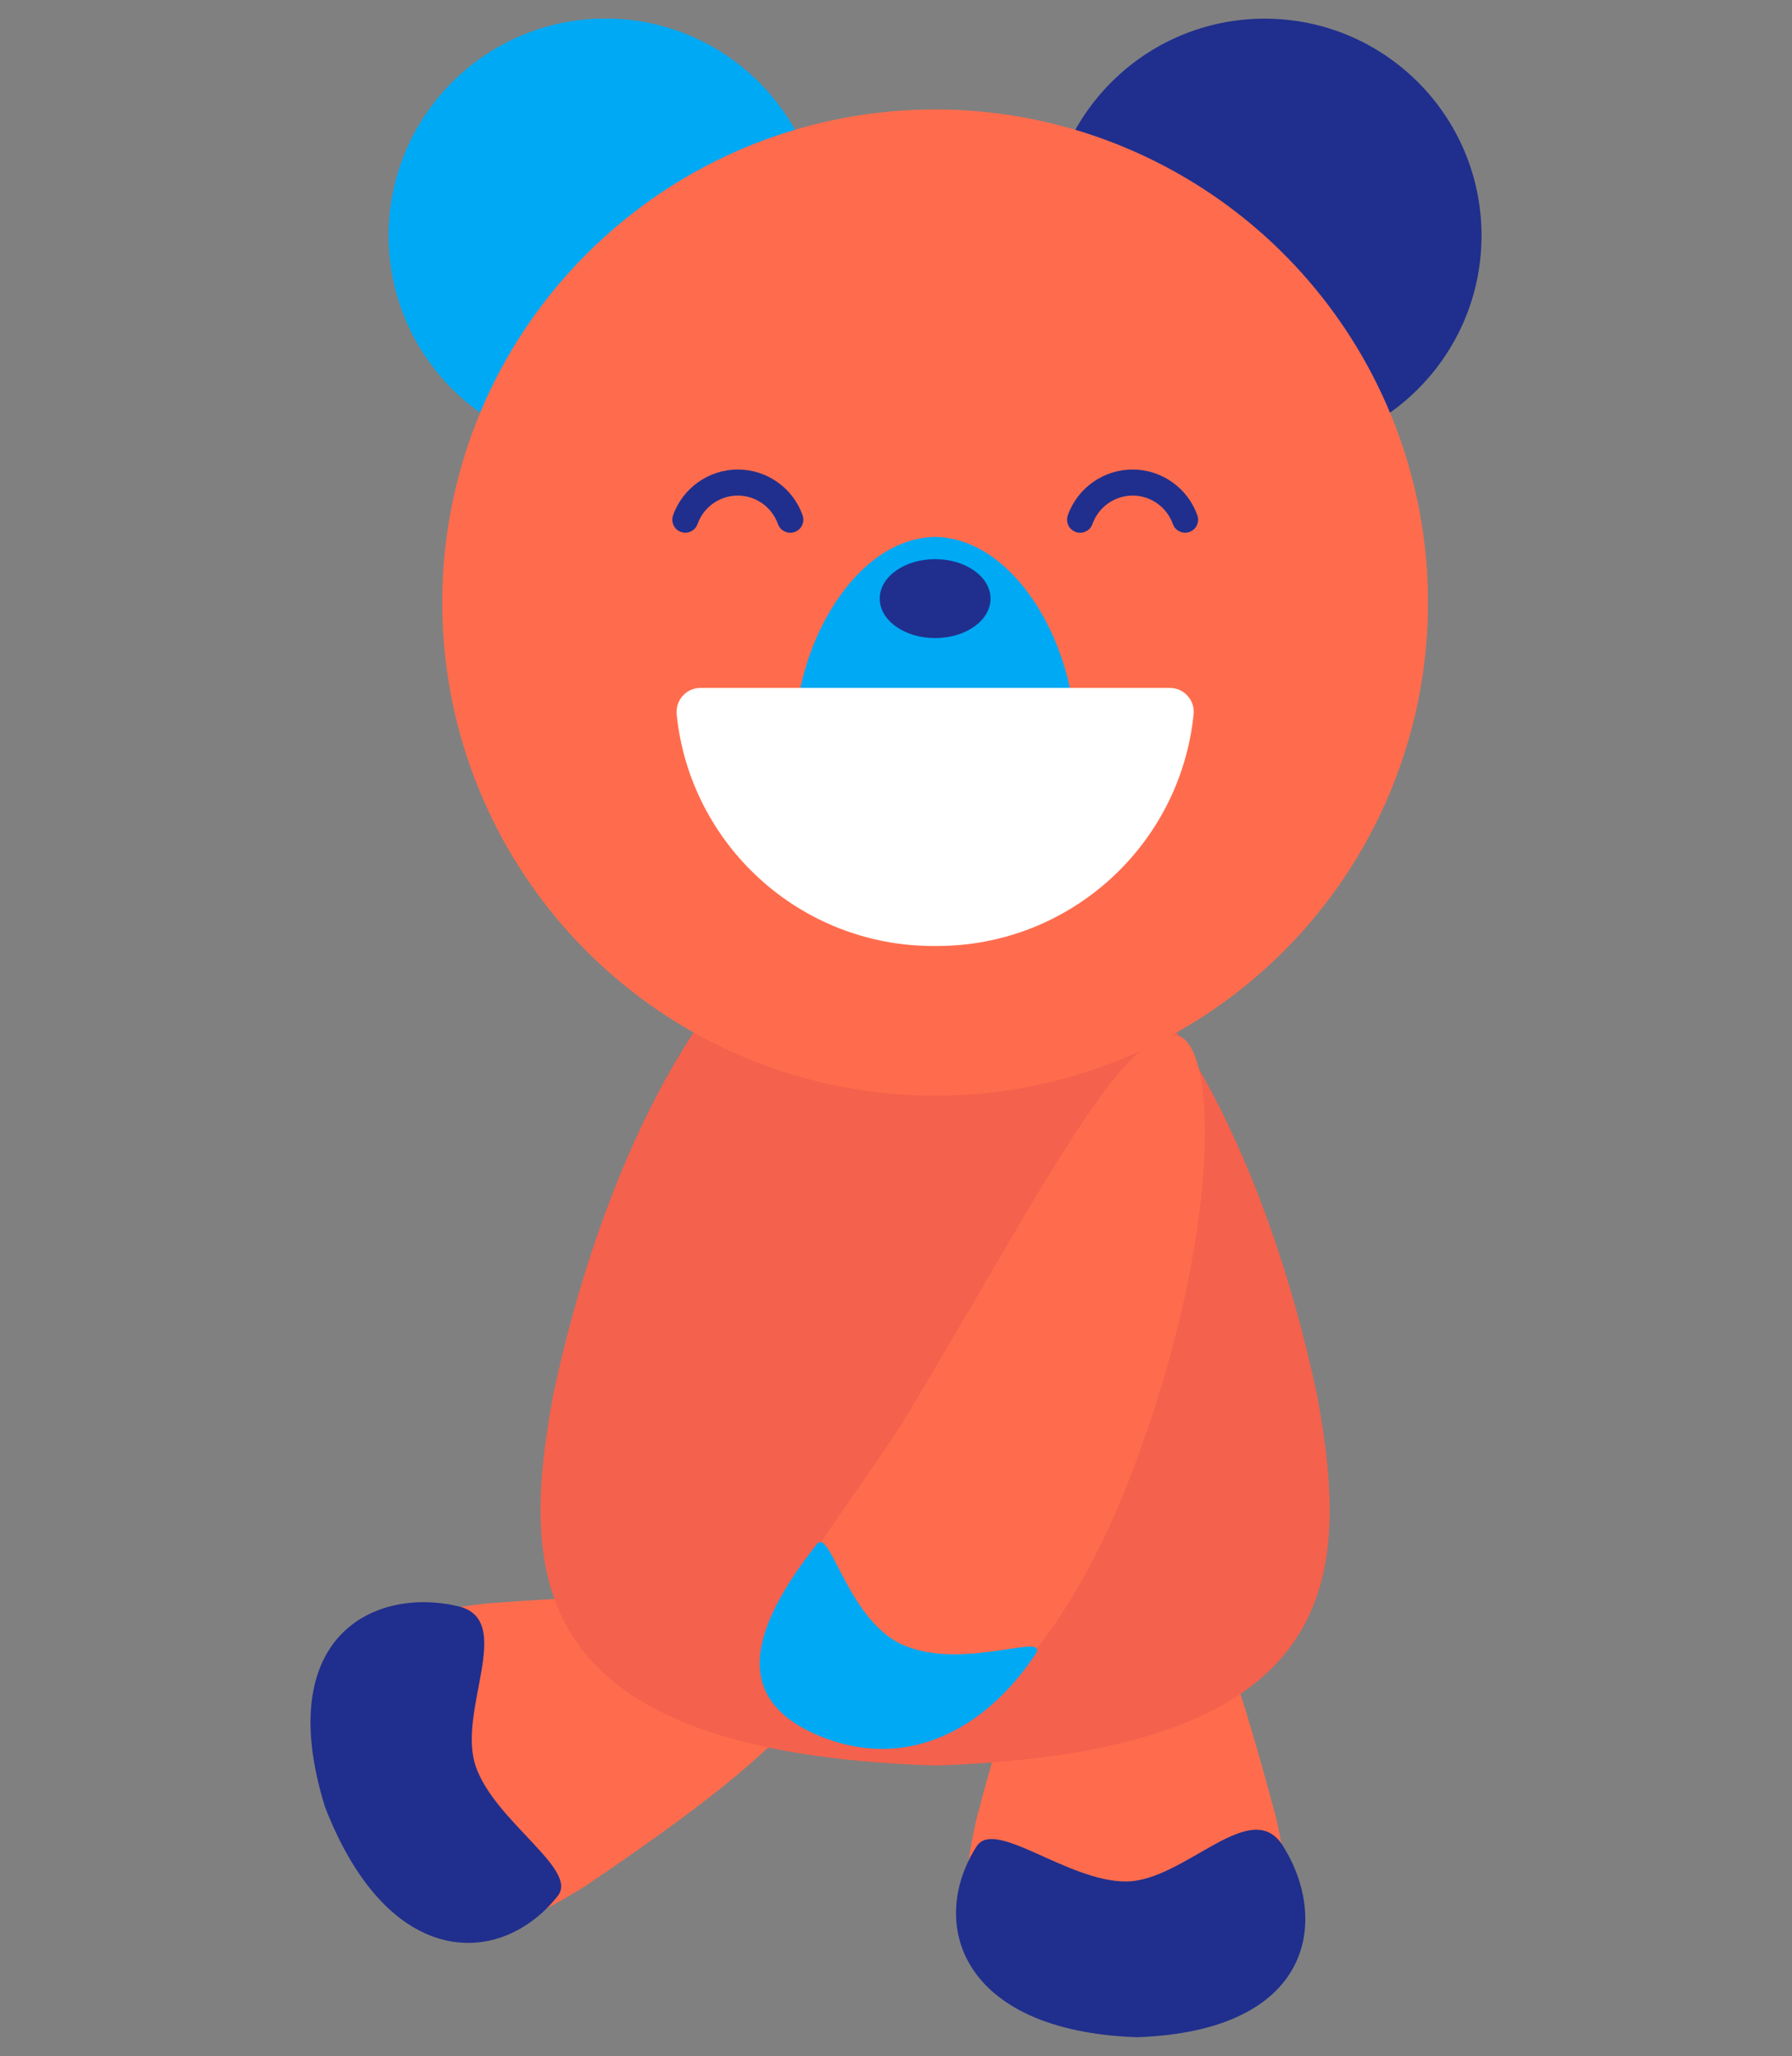 <?xml version="1.0" encoding="UTF-8"?>
<svg xmlns="http://www.w3.org/2000/svg" version="1.1" viewBox="0 0 218 250">
  <rect x="0" y="0" width="218" height="250" fill="#808080" stroke="none"/>
  <defs>
    <style>
      .cls-1 {
        fill: #ff6c4d;
      }

      .cls-2 {
        fill: #f4614d;
      }

      .cls-3 {
        fill: #fff;
      }

      .cls-4 {
        fill: #202f8d;
      }

      .cls-5 {
        fill: #00a9f4;
      }
    </style>
  </defs>
  <!-- Generator: Adobe Illustrator 28.7.1, SVG Export Plug-In . SVG Version: 1.2.0 Build 142)  -->
  <g>
    <g id="_レイヤー_1" data-name="レイヤー_1">
      <g id="_レイヤー_1-2" data-name="_レイヤー_1">
        <g>
          <path class="cls-1" d="M100.27,199.96c-2.35-6.75-20.06-6.55-40.9-5-12.93,1.43-24.51,4.89-18.2,25.56,7.88,20.12,19.11,15.65,30.14,8.75,17.3-11.72,31.32-22.56,28.97-29.3h-.01Z"/>
          <path class="cls-1" d="M137.03,183.87c-7.14,0-12.77,16.79-18.16,36.99-2.9,12.68-3.43,24.75,18.16,25.59,21.58-.84,21.06-12.91,18.16-25.59-5.39-20.19-11.02-36.99-18.16-36.99Z"/>
          <path class="cls-4" d="M136.96,228.78c-7.14,0-15.94-7.74-18.16-4.26-5.92,9.26-2.05,22.45,19.53,23.2,21.59-.76,23.37-14.39,17.72-23.3-3.89-6.15-11.95,4.36-19.09,4.36Z"/>
          <path class="cls-4" d="M57.87,214.78c2.34,6.74,12.54,12.51,9.99,15.75-6.8,8.63-20.53,9.31-28.33-10.83-6.38-20.64,5.91-26.79,16.19-24.39,7.09,1.66-.19,12.72,2.16,19.47h-.01Z"/>
          <path class="cls-2" d="M113.76,105.32c-21.66,0-39,29.15-46.5,64.48-4.03,22.11-3.31,43.29,46.5,44.88,49.81-1.59,50.53-22.77,46.5-44.88-7.49-35.32-24.84-64.49-46.5-64.48Z"/>
          <g>
            <circle class="cls-5" cx="73.67" cy="28.65" r="26.38"/>
            <circle class="cls-4" cx="153.85" cy="28.65" r="26.38"/>
          </g>
          <circle class="cls-1" cx="113.76" cy="73.27" r="59.96"/>
          <path class="cls-5" d="M130.84,90.02c.03,11.87-7.65,21.85-17.08,22.03-9.44-.18-17.1-10.16-17.08-22.03,0-11.82,7.48-24.6,17.08-24.73,9.6.13,17.08,12.91,17.08,24.73Z"/>
          <path class="cls-1" d="M143.71,126.11c4.58,2.49,4.62,26.5-7.01,55.49-7.78,18.84-20.31,34.81-36.05,28.86-15.95-6.08-2.75-19.17,9.11-37.39,16.94-28.13,27.25-49.3,33.95-46.97h0Z"/>
          <path class="cls-5" d="M125.9,201.24c-5.98,8.95-15.32,13.97-25.55,10.11-11.71-4.47-9.08-13.3-.97-23.6,1.61-2.05,3.8,9.38,10.49,12.28,7.48,3.24,18.09-1.85,16.04,1.22h-.01Z"/>
          <ellipse class="cls-4" cx="113.76" cy="72.79" rx="6.74" ry="4.8"/>
          <path class="cls-3" d="M145.21,86.89c.18-1.73-1.16-3.24-2.89-3.24h-57.11c-1.74,0-3.07,1.51-2.89,3.24,1.62,15.81,14.98,28.14,31.22,28.14h.44c16.24,0,29.6-12.32,31.22-28.14h0Z"/>
          <g>
            <path class="cls-5" d="M96.69,15.79c-4.51-8.06-13.13-13.52-23.02-13.52-14.57,0-26.38,11.81-26.38,26.38,0,8.88,4.41,16.72,11.14,21.51,6.89-16.49,20.94-29.23,38.27-34.37h0Z"/>
            <path class="cls-1" d="M100.05,28.65c0-4.67-1.23-9.05-3.36-12.86-17.32,5.14-31.37,17.88-38.27,34.37,4.31,3.06,9.56,4.88,15.24,4.88,14.57,0,26.38-11.81,26.38-26.38h.01Z"/>
          </g>
        </g>
      </g>
      <path class="cls-4" d="M83.36,64.78c.65,0,1.27-.41,1.5-1.06.73-2.07,2.7-3.46,4.89-3.46s4.15,1.39,4.89,3.46c.29.83,1.2,1.26,2.03.97s1.26-1.2.97-2.03c-1.18-3.33-4.35-5.57-7.88-5.57s-6.7,2.24-7.88,5.57c-.29.83.14,1.74.97,2.03.18.06.36.09.53.09h-.02Z"/>
      <path class="cls-4" d="M144.16,64.78c.18,0,.36-.03.53-.09.83-.29,1.26-1.2.97-2.03-1.18-3.33-4.35-5.57-7.88-5.57s-6.7,2.24-7.88,5.57c-.29.83.14,1.74.97,2.03s1.74-.14,2.03-.97c.73-2.07,2.7-3.46,4.89-3.46s4.15,1.39,4.89,3.46c.23.65.84,1.06,1.5,1.06h-.02Z"/>
    </g>
  </g>
</svg>